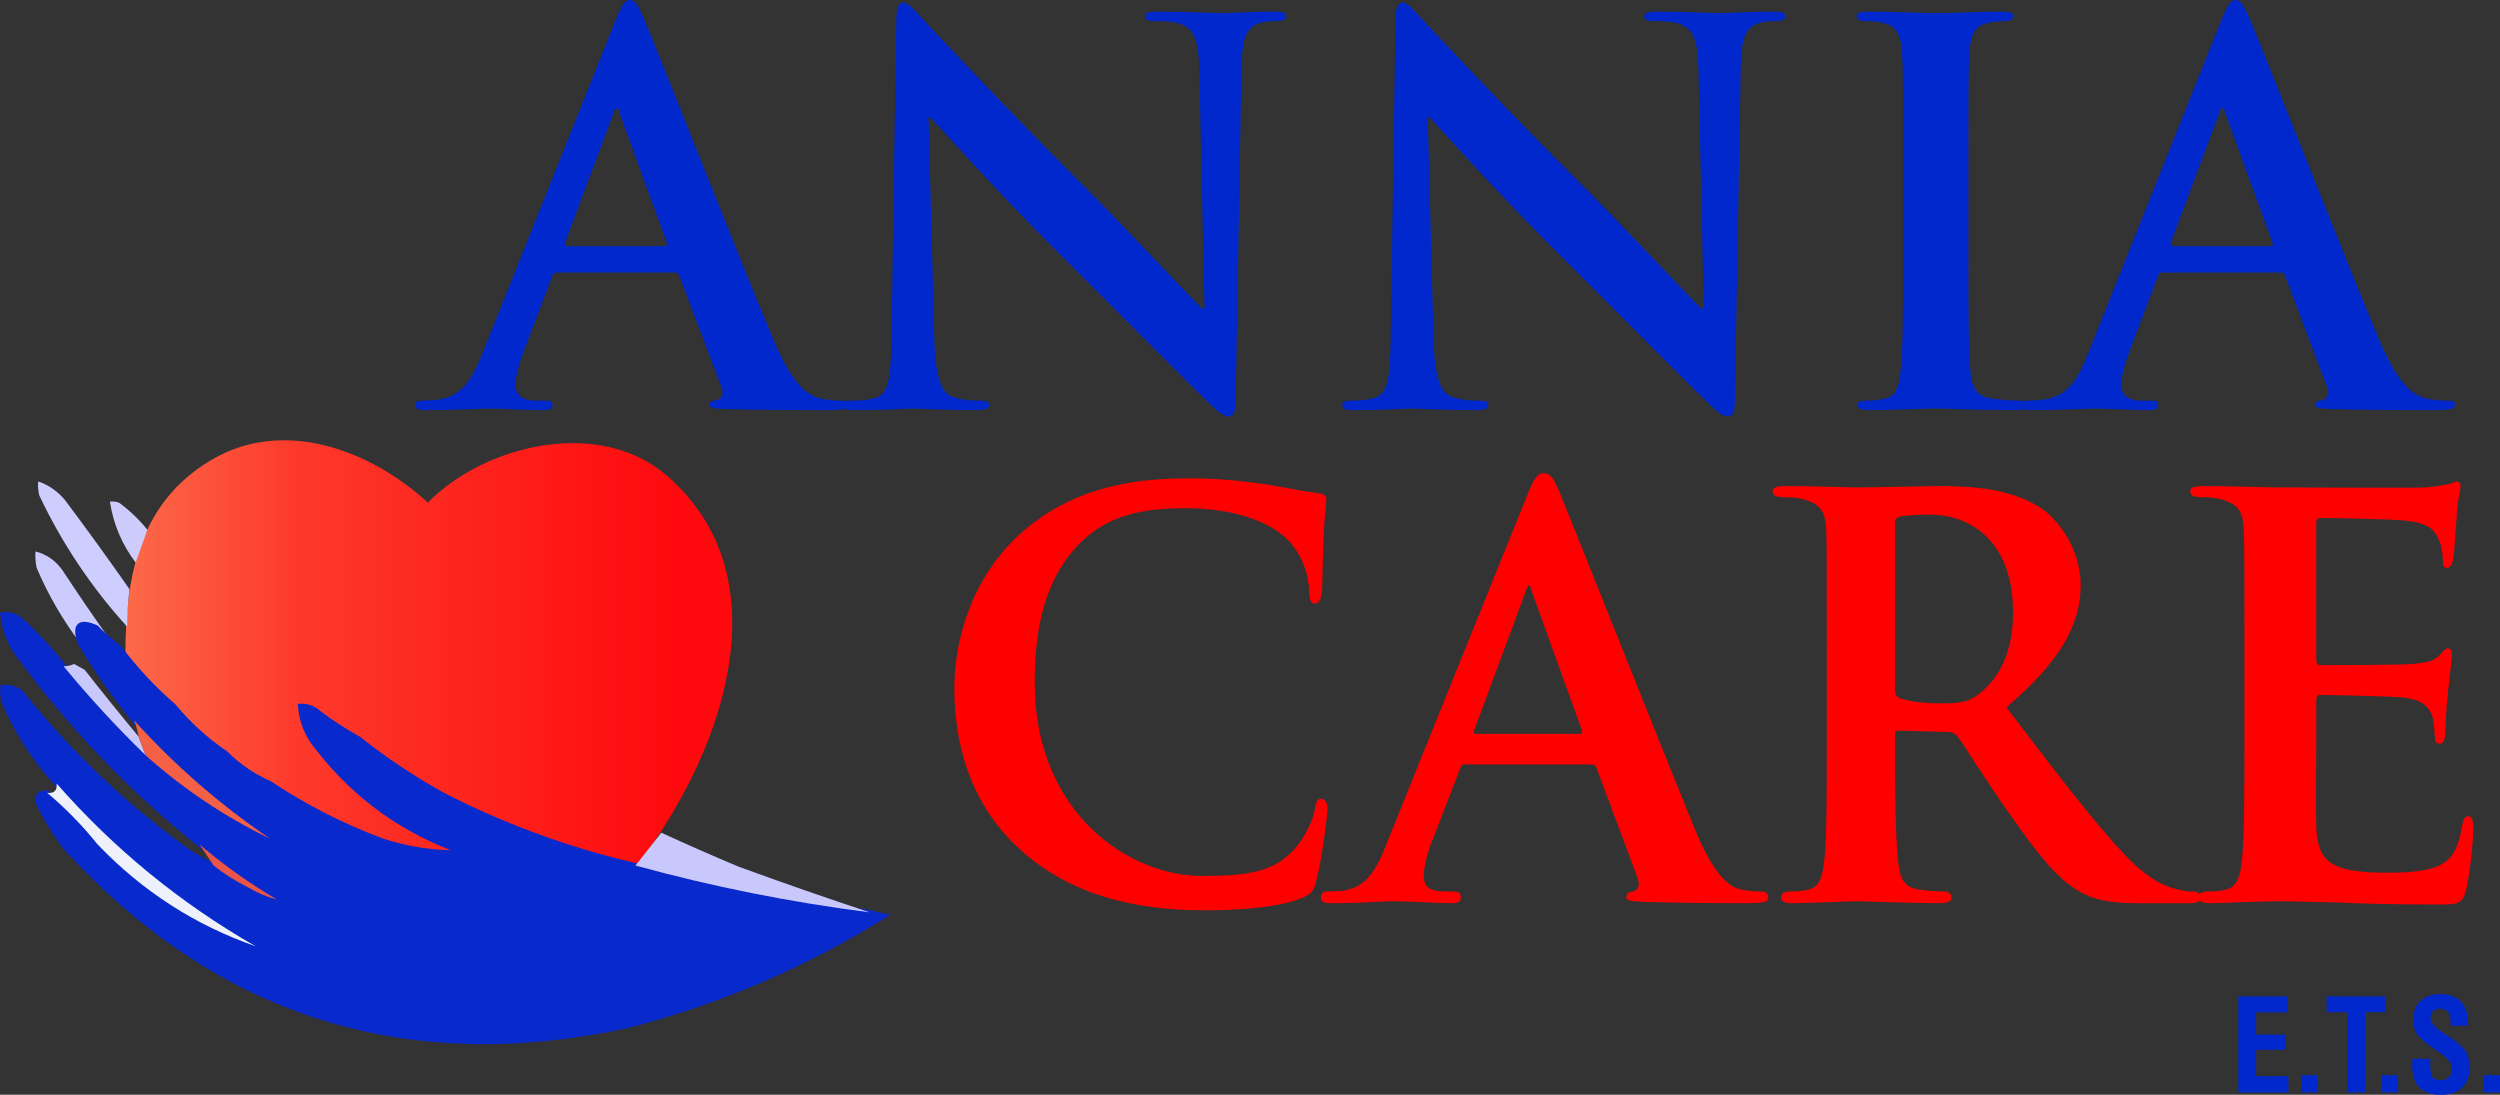 <?xml version="1.0" encoding="UTF-8"?>
<!DOCTYPE svg PUBLIC "-//W3C//DTD SVG 1.1//EN" "http://www.w3.org/Graphics/SVG/1.1/DTD/svg11.dtd">
<!-- Creator: CorelDRAW -->
<svg xmlns="http://www.w3.org/2000/svg" xml:space="preserve" width="399.678mm" height="175.02mm" version="1.1" style="shape-rendering:geometricPrecision; text-rendering:geometricPrecision; image-rendering:optimizeQuality; fill-rule:evenodd; clip-rule:evenodd"
viewBox="0 0 40868.15 17896.29"
 xmlns:xlink="http://www.w3.org/1999/xlink"
 xmlns:xodm="http://www.corel.com/coreldraw/odm/2003">
 <rect x="0" y="0" width="40868.15" height="17896.29" fill="#333333" stroke="none"/>
 <defs>
  <style type="text/css">
   <![CDATA[
    .str0 {stroke:#0829CB;stroke-width:79;stroke-miterlimit:22.926}
    .fil1 {fill:#0028CC;fill-rule:nonzero}
    .fil6 {fill:#0829CB;fill-rule:nonzero}
    .fil7 {fill:#C8C8FC;fill-rule:nonzero}
    .fil9 {fill:#C8C8FD;fill-rule:nonzero}
    .fil5 {fill:#CBCBFE;fill-rule:nonzero}
    .fil3 {fill:#CDCDFE;fill-rule:nonzero}
    .fil4 {fill:#CECCFD;fill-rule:nonzero}
    .fil10 {fill:#EB5447;fill-rule:nonzero}
    .fil11 {fill:#EEF0FB;fill-rule:nonzero}
    .fil8 {fill:#F46046;fill-rule:nonzero}
    .fil0 {fill:red;fill-rule:nonzero}
    .fil2 {fill:url(#id0);fill-rule:nonzero}
   ]]>
  </style>
  <linearGradient id="id0" gradientUnits="userSpaceOnUse" x1="2045.76" y1="10848.33" x2="11135.7" y2="10848.33">
   <stop offset="0" style="stop-opacity:1; stop-color:#FC6A49"/>
   <stop offset="0.302" style="stop-opacity:1; stop-color:#FD3A2B"/>
   <stop offset="1" style="stop-opacity:1; stop-color:#FE090D"/>
  </linearGradient>
 </defs>
 <g id="Layer_x0020_1">
  <g id="annia_care.svg">
   <g id="Layer_x0020_1_0">
    <path class="fil0" d="M19701.19 14881.16c567.26,0 1234.06,-52.99 1582.39,-201.45 149.26,-63.62 189.16,-106 228.94,-265.08 89.61,-307.44 189.16,-1092.05 189.16,-1198.12 0,-74.24 -39.8,-159.08 -99.54,-159.08 -69.66,0 -89.61,42.47 -109.46,180.22 -29.87,169.6 -149.26,424.15 -298.62,604.37 -348.33,413.53 -776.26,477.15 -1552.52,477.15 -1174.31,0 -2726.93,-1017.91 -2726.93,-3159.73 0,-880.07 159.28,-1749.52 806.13,-2343.27 398.06,-360.45 885.82,-508.91 1652.17,-508.91 806.13,0 1393.34,222.7 1691.85,530.15 218.93,233.31 328.49,551.38 338.42,837.68 0,116.61 19.95,190.84 89.61,190.84 79.59,0 109.46,-95.47 119.39,-222.7 9.92,-180.22 9.92,-678.61 29.87,-975.54 19.95,-318.07 39.8,-424.15 39.8,-498.29 0,-53 -29.87,-95.47 -129.41,-105.98 -258.72,-31.86 -547.41,-95.47 -875.8,-148.47 -398.05,-53 -726.54,-95.47 -1273.85,-95.47 -1303.72,0 -2139.73,360.54 -2776.76,954.3 -836,795.22 -1025.05,1855.51 -1025.05,2470.4 0,869.44 228.94,1887.36 1094.73,2661.34 796.21,710.36 1811.34,975.53 3005.6,975.53l-0.09 0.1z"/>
    <path id="_1" class="fil0" d="M26011.01 12495.52c39.8,0 69.66,10.61 89.51,63.61l676.72 1813.13c39.8,106 -19.94,190.83 -79.58,201.46 -89.52,10.61 -109.47,42.37 -109.47,95.37 0,63.61 99.54,63.61 258.82,74.23 736.46,21.24 1373.4,21.24 1681.93,21.24 328.49,0 378.21,-21.24 378.21,-95.46 0,-63.62 -39.8,-95.37 -119.39,-95.37 -99.63,0 -199.08,-10.62 -328.49,-31.86 -159.28,-42.47 -408.08,-157.28 -746.5,-970.17 -557.33,-1362.48 -2020.34,-5052.25 -2229.34,-5550.64 -89.51,-201.46 -129.31,-286.31 -258.72,-286.31 -89.51,0 -159.18,106.09 -258.72,360.54l-2289.09 5672.51c-179.13,455.91 -328.49,731.61 -726.55,795.22 -79.59,0 -179.13,10.61 -258.72,10.61 -69.66,0 -99.53,42.38 -99.53,95.37 0,74.24 49.82,95.47 159.28,95.47 457.8,0 925.52,-31.86 1015.13,-31.86 278.67,0 686.75,31.86 975.34,31.86 89.51,0 139.34,-21.24 139.34,-95.47 0,-53 -19.85,-95.37 -129.31,-95.37l-129.41 0c-268.65,0 -348.33,-95.46 -348.33,-254.45 0,-106.09 39.79,-328.69 129.31,-551.39l467.82 -1208.76c19.95,-52.99 29.88,-63.61 79.59,-63.61l2060.14 0 0 0.1zm-1881.01 -498.29c-29.88,0 -49.73,-21.24 -29.88,-63.61l845.94 -2279.57c10.02,-31.85 19.95,-84.85 49.82,-84.85 19.95,0 29.87,53 39.8,84.85l826.08 2290.18c9.93,31.76 0,53 -39.8,53l-1691.95 0z"/>
    <path id="_2" class="fil0" d="M29862.55 12145.6c0,827.07 0,1537.44 -39.8,1919.12 -29.88,265.07 -79.59,434.68 -258.82,477.14 -79.59,21.24 -179.13,31.86 -308.45,31.86 -109.46,0 -139.33,53 -139.33,95.37 0,63.61 59.74,95.46 169.2,95.46 348.33,0 905.67,-31.85 1074.88,-31.85 129.31,0 855.85,31.85 1363.47,31.85 109.46,0 179.13,-31.85 179.13,-95.46 0,-42.38 -39.8,-95.37 -109.46,-95.37 -109.46,0 -298.52,-10.62 -427.93,-31.86 -268.65,-42.47 -308.54,-212.07 -338.41,-477.14 -39.8,-381.69 -49.73,-1081.54 -49.73,-1919.12l0 -127.23c0,-53 29.87,-74.24 69.66,-74.24l786.29 21.24c59.74,0 109.46,10.62 159.28,63.62 109.46,137.85 477.74,742.12 826.08,1229.88 487.67,699.75 816.06,1123.91 1194.27,1325.36 228.94,127.23 467.82,180.22 955.39,180.22l836.01 0c109.46,0 169.2,-21.23 169.2,-95.46 0,-42.38 -39.8,-95.37 -109.46,-95.37 -69.66,0 -119.48,0 -209,-21.24 -139.33,-31.85 -447.77,-74.24 -935.54,-593.76 -527.46,-561.9 -1144.54,-1378.36 -1920.81,-2396.26 855.85,-731.61 1214.21,-1325.37 1214.21,-1993.35 0,-604.37 -368.28,-1060.29 -617.07,-1240.61 -467.72,-328.69 -1104.66,-381.68 -1661.99,-381.68 -268.74,0 -1064.95,21.23 -1363.47,21.23 -179.13,0 -736.46,-21.23 -1194.26,-21.23 -129.32,0 -199.08,21.23 -199.08,84.85 0,63.61 59.74,95.46 149.35,95.46 129.41,0 278.67,10.62 348.34,31.76 278.67,84.85 358.25,180.22 378.1,487.78 10.02,286.31 10.02,540.76 10.02,1908.49l0 1590.44 -0.28 0.1zm1114.67 -3573.17c0,-74.24 19.85,-106 79.59,-127.23 89.61,-21.24 298.62,-31.85 517.54,-31.85 517.54,0 1333.6,328.68 1333.6,1601.05 0,742.22 -298.52,1134.52 -567.27,1335.98 -149.35,116.61 -268.64,148.36 -617.07,148.36 -218.92,0 -477.74,-21.24 -666.8,-84.85 -59.75,-31.85 -79.59,-63.61 -79.59,-158.98l0 -2682.58 0 0.1z"/>
    <path id="_3" class="fil0" d="M36689.82 12145.6c0,827.07 0,1537.44 -39.8,1919.12 -29.87,265.07 -79.59,434.68 -258.81,477.14 -79.59,21.24 -179.14,31.86 -308.45,31.86 -109.46,0 -139.34,53 -139.34,95.37 0,63.61 59.75,95.46 169.21,95.46 179.13,0 398.05,-10.61 607.05,-21.24 209,0 398.06,-10.61 497.59,-10.61 258.73,0 587.22,10.61 1015.24,21.24 427.93,21.24 955.39,31.85 1612.27,31.85 328.49,0 408.08,0 467.83,-233.31 49.72,-180.22 119.38,-795.22 119.38,-996.68 0,-95.47 -9.92,-212.08 -79.59,-212.08 -59.74,0 -79.59,42.48 -99.53,137.85 -59.75,371.06 -159.19,561.91 -378.21,668 -228.94,105.98 -597.13,116.61 -826.08,116.61 -895.65,0 -1164.39,-137.85 -1184.34,-752.74 -10.02,-265.07 0,-1028.53 0,-1335.98l0 -720.98c0,-53 9.92,-95.47 49.72,-95.47 218.93,0 1214.22,21.24 1373.5,42.48 328.49,31.86 437.95,169.61 487.66,349.83 19.95,116.61 19.95,233.32 29.88,328.69 0,42.37 19.94,74.23 79.59,74.23 79.59,0 89.51,-127.22 89.51,-201.45 0,-63.62 19.94,-424.16 39.8,-604.38 49.72,-455.91 69.66,-604.37 69.66,-657.37 0,-52.99 -29.87,-95.46 -69.66,-95.46 -39.8,0 -69.67,53 -139.34,116.61 -79.59,95.47 -209,116.61 -418,137.85 -199.08,21.24 -1333.6,21.24 -1532.69,21.24 -49.82,0 -59.74,-42.38 -59.74,-95.37l0 -2226.56c0,-53.1 19.85,-84.86 59.74,-84.86 179.14,0 1224.04,21.24 1373.4,42.38 437.86,42.48 507.61,169.6 577.29,328.68 49.72,106.09 59.74,265.07 59.74,328.69 0,74.23 9.93,116.61 69.67,116.61 69.66,0 89.61,-106.09 99.53,-148.47 19.95,-105.98 39.8,-498.29 49.83,-593.75 19.85,-413.54 69.66,-519.53 69.66,-583.15 0,-42.48 -10.02,-84.85 -59.75,-84.85 -39.8,0 -89.51,31.76 -139.34,42.37 -69.66,10.62 -208.99,42.48 -368.18,53 -169.2,10.62 -2109.95,0 -2388.62,0 -248.8,0 -806.14,-21.24 -1263.93,-21.24 -129.41,0 -199.08,21.24 -199.08,84.86 0,63.61 59.75,95.46 149.36,95.46 129.41,0 278.67,10.62 348.33,31.76 278.67,84.85 358.26,180.22 378.11,487.78 10.02,286.31 10.02,540.75 10.02,1908.49l0 1590.44 -0.09 0.08z"/>
    <path class="fil1" d="M11022.18 4455.32c43.07,0 68.97,17.27 86.24,60.34l689.43 1826.93c43.07,103.41 -17.27,181.02 -77.51,198.18 -86.24,8.64 -120.68,25.81 -120.68,77.61 0,60.34 103.41,60.34 258.53,68.88 689.42,17.26 1318.51,17.26 1628.64,17.26 318.86,0 396.46,-17.26 396.46,-86.14 0,-60.34 -43.07,-68.98 -112.04,-68.98 -103.41,0 -232.72,-8.63 -361.93,-34.43 -181.02,-51.71 -430.9,-170.89 -758.4,-943.59 -551.48,-1305.61 -1930.34,-4821.61 -2137.15,-5295.58 -86.24,-198.19 -137.85,-275.8 -215.46,-275.8 -86.14,0 -137.85,94.78 -241.25,344.77l-2163.05 5411.89c-172.38,430.9 -336.02,723.87 -732.5,775.57 -68.97,8.64 -189.65,17.27 -267.16,17.27 -68.87,0 -103.41,17.27 -103.41,68.97 0,68.88 51.71,86.15 163.75,86.15 448.07,0 922.04,-25.8 1016.92,-25.8 267.16,0 637.72,25.8 913.41,25.8 94.78,0 146.48,-17.27 146.48,-86.15 0,-51.7 -25.8,-68.97 -129.31,-68.97l-129.31 0c-267.16,0 -344.66,-112.04 -344.66,-267.16 0,-103.41 43.07,-310.22 129.31,-525.68l465.34 -1232.37c17.27,-51.71 34.54,-68.98 77.61,-68.98l1921.69 0 0 0.01zm-1749.42 -430.9c-34.44,0 -43.07,-25.8 -34.44,-60.34l792.84 -2119.98c8.64,-34.44 25.81,-77.6 51.71,-77.6 25.8,0 34.44,43.07 43.07,77.6l775.57 2128.52c8.64,25.8 0,51.7 -43.07,51.7l-1585.67 0 0 0.1z"/>
    <path id="_1_0" class="fil1" d="M15178.68 1913.18l25.81 0c155.11,163.74 1111.69,1240.91 2049.52,2171.68 896.24,887.61 1999.3,2016.47 2540.76,2533.62 94.78,94.78 198.18,189.55 292.95,189.55 77.61,0 112.05,-77.6 112.05,-267.16l94.77 -5437.69c8.64,-482.61 77.51,-663.53 318.86,-732.5 103.41,-25.81 172.38,-25.81 258.53,-25.81 103.41,0 155.11,-25.8 155.11,-77.6 0,-68.88 -86.14,-77.51 -198.18,-77.51 -422.27,0 -749.77,25.8 -844.55,25.8 -180.92,0 -594.65,-25.8 -1041.33,-25.8 -129.31,0 -223.98,8.63 -223.98,77.51 0,51.7 34.44,77.6 137.85,77.6 120.68,0 327.39,0 455.32,51.71 206.82,86.24 284.32,249.88 292.95,775.67l86.24 3869.3 -43.07 0c-146.48,-137.85 -1308.39,-1378.86 -1894.4,-1964.77 -1256.68,-1249.54 -2566.66,-2654.19 -2670.07,-2766.24 -147.87,-155.11 -225.48,-267.16 -320.26,-267.16 -86.14,0 -111.95,120.68 -111.95,292.95l-77.6 5101.58c-8.64,749.77 -43.07,999.65 -267.16,1068.62 -120.68,34.44 -275.8,43.07 -387.83,43.07 -86.24,0 -137.85,17.27 -137.85,68.98 0,77.51 77.51,86.14 189.55,86.14 448.17,0 853.18,-25.8 930.79,-25.8 165.14,0 509.89,25.8 1070.01,25.8 120.68,0 198.19,-17.27 198.19,-86.14 0,-51.71 -51.71,-68.98 -146.49,-68.98 -137.85,0 -301.59,-8.63 -448.17,-60.34 -172.38,-60.34 -284.32,-284.43 -301.59,-956.58l-94.77 -3619.41 -0.01 -0.09z"/>
    <path id="_2_1" class="fil1" d="M23339.55 1913.18l25.8 0c155.12,163.74 1111.7,1240.91 2049.52,2171.68 896.24,887.61 1999.31,2016.47 2540.76,2533.62 94.78,94.78 198.19,189.55 292.96,189.55 77.6,0 112.04,-77.6 112.04,-267.16l94.78 -5437.69c8.63,-482.61 77.51,-663.53 318.86,-732.5 103.41,-25.81 172.38,-25.81 258.52,-25.81 103.42,0 155.12,-25.8 155.12,-77.6 0,-68.88 -86.15,-77.51 -198.19,-77.51 -422.26,0 -749.77,25.8 -844.54,25.8 -180.92,0 -594.65,-25.8 -1041.33,-25.8 -129.31,0 -223.98,8.63 -223.98,77.51 0,51.7 34.43,77.6 137.85,77.6 120.67,0 327.39,0 455.31,51.71 206.82,86.24 284.32,249.88 292.96,775.67l86.24 3869.3 -43.07 0c-146.49,-137.85 -1308.39,-1378.86 -1894.41,-1964.77 -1256.68,-1249.54 -2566.66,-2654.19 -2670.07,-2766.24 -147.87,-155.11 -225.48,-267.16 -320.24,-267.16 -86.15,0 -111.95,120.68 -111.95,292.95l-77.61 5101.58c-8.63,749.77 -43.07,999.65 -267.16,1068.62 -120.67,34.44 -275.79,43.07 -387.83,43.07 -86.24,0 -137.85,17.27 -137.85,68.98 0,77.51 77.51,86.14 189.56,86.14 448.17,0 853.17,-25.8 930.77,-25.8 165.14,0 509.9,25.8 1070.02,25.8 120.67,0 198.18,-17.27 198.18,-86.14 0,-51.71 -51.7,-68.98 -146.48,-68.98 -137.85,0 -301.59,-8.63 -448.17,-60.34 -172.38,-60.34 -284.32,-284.43 -301.59,-956.58l-94.78 -3619.41 0 -0.09z"/>
    <path id="_3_2" class="fil1" d="M31109.81 4205.44c0,835.9 0,1516.69 -43.08,1878.63 -25.8,249.88 -77.6,396.37 -249.88,430.9 -77.6,17.27 -181.02,34.44 -310.22,34.44 -103.41,0 -137.85,25.8 -137.85,68.97 0,60.34 60.34,86.15 172.38,86.15 344.66,0 887.61,-25.81 1085.8,-25.81 232.72,0 775.57,25.81 1344.32,25.81 94.78,0 163.75,-25.81 163.75,-86.15 0,-43.07 -43.07,-68.97 -137.85,-68.97 -129.31,0 -318.86,-17.27 -439.44,-34.44 -258.53,-34.54 -318.86,-189.65 -344.77,-422.27 -34.44,-370.56 -34.44,-1051.35 -34.44,-1887.26l0 -1516.7c0,-1309.88 0,-1551.23 17.27,-1826.92 17.27,-301.59 86.15,-448.07 318.86,-491.24 103.41,-17.27 172.38,-25.81 258.53,-25.81 86.24,0 137.85,-17.26 137.85,-86.24 0,-51.7 -68.88,-68.87 -180.93,-68.87 -327.49,0 -835.9,25.8 -1051.35,25.8 -249.9,0 -792.84,-25.8 -1120.33,-25.8 -137.85,0 -206.82,17.27 -206.82,68.87 0,68.98 51.7,86.24 137.85,86.24 103.41,0 215.45,8.64 310.22,34.44 189.55,43.07 275.8,189.65 292.96,482.61 17.27,275.79 17.27,517.04 17.27,1826.92l0 1516.7 -0.1 0z"/>
    <path id="_4" class="fil1" d="M37271.37 4455.32c43.07,0 68.98,17.27 86.24,60.34l689.43 1826.93c43.07,103.41 -17.27,181.02 -77.51,198.18 -86.24,8.64 -120.68,25.81 -120.68,77.61 0,60.34 103.42,60.34 258.53,68.88 689.43,17.26 1318.51,17.26 1628.64,17.26 318.86,0 396.47,-17.26 396.47,-86.14 0,-60.34 -43.08,-68.98 -112.05,-68.98 -103.41,0 -232.72,-8.63 -361.93,-34.43 -181.01,-51.71 -430.9,-170.89 -758.4,-943.59 -551.48,-1305.61 -1930.34,-4821.61 -2137.15,-5295.58 -86.24,-198.19 -137.85,-275.8 -215.45,-275.8 -86.15,0 -137.85,94.78 -241.25,344.77l-2163.05 5411.89c-172.39,430.9 -336.03,723.87 -732.5,775.57 -68.98,8.64 -189.65,17.27 -267.16,17.27 -68.88,0 -103.42,17.27 -103.42,68.97 0,68.88 51.71,86.15 163.75,86.15 448.07,0 922.05,-25.8 1016.92,-25.8 267.16,0 637.72,25.8 913.41,25.8 94.78,0 146.49,-17.27 146.49,-86.15 0,-51.7 -25.81,-68.97 -129.31,-68.97l-129.31 0c-267.17,0 -344.67,-112.04 -344.67,-267.16 0,-103.41 43.08,-310.22 129.32,-525.68l465.33 -1232.37c17.27,-51.71 34.54,-68.98 77.61,-68.98l1921.69 0 0 0.01zm-1749.42 -430.9c-34.43,0 -43.07,-25.8 -34.43,-60.34l792.84 -2119.98c8.63,-34.44 25.8,-77.6 51.7,-77.6 25.81,0 34.44,43.07 43.07,77.6l775.58 2128.52c8.63,25.8 0,51.7 -43.08,51.7l-1585.66 0 -0.01 0.1z"/>
    <polygon class="fil1" points="36590.98,17858.69 36590.98,16288.4 37397.31,16288.4 37397.31,16549.4 36881.25,16549.4 36881.25,16912.73 37361.48,16912.73 37361.48,17161.22 36881.25,17161.22 36881.25,17593.51 37409.51,17593.51 37409.51,17858.69 "/>
    <polygon id="_1_3" class="fil1" points="37620.69,17858.69 37620.69,17576.75 37883.88,17576.75 37883.88,17858.69 "/>
    <polygon id="_2_4" class="fil1" points="38370.37,17858.69 38370.37,16547.32 38034.23,16547.32 38034.23,16288.4 38998.96,16288.4 38998.96,16547.32 38662.73,16547.32 38662.73,17858.69 "/>
    <polygon id="_3_5" class="fil1" points="38939.02,17858.69 38939.02,17576.75 39202.19,17576.75 39202.19,17858.69 "/>
    <path id="_4_6" class="fil1" d="M39435.72 17307.4l292.66 0 0 100.93c0,96.36 12.21,162.45 36.22,197.29 24.02,35.13 65.8,52.6 124.95,52.6 61.92,0 108.96,-15.68 141.31,-47.04 32.35,-31.36 48.33,-77.61 48.33,-138.54 0,-47.05 -11.11,-87.33 -33.74,-121.08 -22.23,-33.44 -70.96,-76.9 -145.78,-129.81l-149.66 -106.18c-129.51,-89.82 -211.58,-163.95 -246.82,-222.4 -35.12,-58.46 -52.6,-131.9 -52.6,-220.32 0,-131.89 39.01,-235.29 117.3,-310.02 78.31,-74.84 186.18,-112.05 323.33,-112.05 145.78,0 257.23,39.69 334.73,119.39 77.61,79.39 116.21,193.51 116.21,342.47 0,14.99 0,26.5 -0.3,34.44 -0.39,8.34 -1.08,15.29 -1.69,21.64l-277.67 0 0 -41.78c0,-85.25 -14,-146.18 -41.78,-183 -27.89,-36.52 -73.74,-54.98 -137.46,-54.98 -47.04,0 -83.46,13.9 -110.25,41.38 -26.8,27.5 -40.39,65.8 -40.39,114.83 0,66.09 60.24,139.23 180.22,219.62l3.17 1.69 161.17 109.27c114.82,76.21 192.52,147.87 233.22,215.74 40.69,67.49 61.23,153.43 61.23,258.23 0,142.7 -40.69,252.96 -122.56,330.27 -81.47,77.61 -197.99,116.31 -349.43,116.31 -157.69,0 -274.91,-40.79 -352.21,-122.16 -76.91,-81.47 -115.51,-206.03 -115.51,-373.15 0,-17.36 1.38,-46.64 3.87,-87.32l0 -6.26 -0.09 0z"/>
    <polygon id="_5" class="fil1" points="40604.97,17858.69 40604.97,17576.75 40868.15,17576.75 40868.15,17858.69 "/>
    <g id="_1769350400">
     <path class="fil2" d="M2854.85 11548.17c-295.04,-256.74 -563.29,-537.79 -804.64,-842.95 0,-1266.21 216.73,-2484.7 1406.44,-3187.52 1177.79,-695.77 2595.54,-163.75 3536.24,696.97 959.26,-961.45 2818.25,-1391.45 3920.41,-429.12 1966.86,1717.47 828.07,4655.58 -510.29,6368.09 -1095.72,-254.56 -2143.01,-637.72 -3141.87,-1149.51 -487.57,-269.04 -947.35,-575.5 -1379.35,-919.56 -226.77,-124.35 -443.81,-264.88 -651.32,-421.49 -85.05,-80.68 -187.16,-118.99 -306.55,-114.92 21.64,260.42 117.4,490.25 287.3,689.63 626.61,804.74 1424.8,1373.1 2394.79,1705.05 -457.41,14.99 -904.38,-48.93 -1341.04,-191.53 -653.7,-243.84 -1266.71,-556.64 -1839.14,-938.72 -274.39,-121.48 -517.04,-287.5 -728.03,-498.09 -316.38,-214.07 -597.33,-469.5 -842.95,-766.24l-0.01 -0.09z"/>
     <g>
      <path class="fil3" d="M2117.6 9632.72c-26.6,203.25 -39.4,407.58 -38.31,613.01 -582.54,-640.01 -1061.47,-1355.24 -1436.8,-2145.69 -18.96,-75.63 -25.41,-152.23 -19.15,-229.95 170.99,57.66 317.86,159.88 440.63,306.55 360.54,481.32 711.75,966.71 1053.64,1455.96l0 0.1z"/>
     </g>
     <g>
      <path class="fil4" d="M2409.66 8660.36c-64.21,179.33 -128.12,358.16 -191.63,536.4 -224.19,-295.35 -364.71,-627.4 -421.49,-996.28 52.6,-6.05 103.71,0.4 153.33,19.15 173.47,128.91 326.8,275.79 459.78,440.63l0.01 0.1z"/>
     </g>
     <g>
      <path class="fil5" d="M1805.99 10470.5c-81.68,-62.32 -158.3,-132.58 -229.95,-210.78 -279.16,-123.16 -368.58,-40.2 -268.25,249.09 -284.92,-377.8 -521.11,-786.48 -708.77,-1226.12 -19.05,-88.52 -25.41,-177.94 -19.15,-268.15 181.31,46.35 328.19,148.56 440.63,306.56 256.34,389.72 518.13,772.89 785.49,1149.5l0 -0.1z"/>
     </g>
     <g>
      <path class="fil6 str0" d="M1039.64 10891.98c419.89,509.31 866.87,994.59 1341.03,1455.96 617.08,550.59 1294.01,1004.02 2030.77,1360.2 -817.15,-555.16 -1557.88,-1200.12 -2222.3,-1934.9 -322.54,-402.82 -616.29,-824.3 -881.25,-1264.44 -100.33,-289.19 -10.92,-372.25 268.25,-249.09 71.65,78.2 148.27,148.36 229.94,210.78 90.41,64.91 167.02,141.52 229.84,229.84 241.36,305.26 509.5,586.21 804.65,842.95 245.62,296.74 526.57,552.28 842.95,766.24 210.89,210.69 453.53,376.62 728.03,498.09 572.42,382.08 1185.44,694.98 1839.14,938.72 436.66,142.7 883.64,206.52 1341.03,191.53 -969.88,-331.95 -1768.07,-900.31 -2394.68,-1705.05 -169.89,-199.38 -265.76,-429.32 -287.39,-689.62 119.38,-4.07 221.5,34.23 306.55,114.92 207.51,156.6 424.64,297.13 651.42,421.48 431.99,344.07 891.78,650.62 1379.35,919.57 998.75,511.78 2046.15,894.95 3141.85,1149.5 1254.31,345.45 2531.54,600.9 3831.59,766.24 73.35,26.29 149.95,45.35 229.95,57.46 -1310.28,815.86 -2715.23,1416.17 -4214.76,1800.82 -3631.32,773.39 -6690.22,-203.74 -9176.59,-2931.07 -159.68,-217.14 -300.2,-446.99 -421.49,-689.72 -47.43,-131.29 -2.68,-195.11 134.18,-191.54 299.31,251.08 573.91,532.03 823.8,842.95 730.62,764.15 1592.72,1319.7 2586.32,1666.75 -1233.66,-706.29 -2319.25,-1594.01 -3256.78,-2662.92 -363.92,-395.07 -651.23,-842.15 -862.11,-1341.03 -18.96,-75.52 -25.4,-152.24 -19.15,-229.95 117.41,-13.6 219.53,18.26 306.45,95.77 770.71,962.33 1651.96,1805.29 2643.78,2528.85 155.61,116.02 321.74,211.88 498.08,287.4 176.16,139.53 367.69,260.81 574.7,364.01 148.77,87.53 301.99,151.34 459.79,191.54 -448.87,-263.98 -870.34,-564.09 -1264.44,-900.41 -1128.27,-904.68 -2118.09,-1939.27 -2969.48,-3103.56 -139.93,-196.1 -222.89,-413.24 -249.1,-651.32 117.41,-13.69 219.53,18.26 306.46,95.77 252.86,233.71 482.7,482.81 689.71,747.18l-0.09 0.09z"/>
     </g>
     <g>
      <path class="fil7" d="M2265.76 12041.48c38.3,102.03 76.61,204.15 114.92,306.56 -474.18,-461.37 -921.15,-946.66 -1341.04,-1455.96 59.75,-0.7 117.2,-13.5 172.39,-38.3 57.06,31.36 114.52,63.21 172.38,95.76 289.89,370.17 583.63,734.18 881.25,1091.95l0.1 0z"/>
     </g>
     <g>
      <path class="fil8" d="M2189.15 11773.24c664.42,734.88 1405.25,1379.74 2222.3,1934.9 -736.66,-356.18 -1413.68,-809.61 -2030.77,-1360.2 -38.3,-102.42 -76.71,-204.54 -114.92,-306.55 -14.49,-92.79 -39.99,-182.21 -76.61,-268.25l0 0.1z"/>
     </g>
     <g>
      <path class="fil9" d="M10810.1 13612.37c413.14,190.45 834.62,375.63 1264.43,555.55 715.63,261.5 1430.86,510.5 2145.69,747.19 -1299.96,-165.43 -2577.19,-420.88 -3831.59,-766.24 140.92,-180.32 281.35,-359.15 421.49,-536.4l-0.01 -0.1z"/>
     </g>
     <g>
      <path class="fil10" d="M3261.94 13804c394.09,336.33 815.57,636.43 1264.44,900.42 -157.8,-40.2 -311.12,-104.1 -459.79,-191.54 -207.01,-103.11 -398.55,-224.49 -574.7,-364.01 -77.7,-115.62 -154.32,-230.64 -229.94,-344.87l-0.01 0z"/>
     </g>
     <g>
      <path class="fil11" d="M924.72 12807.72c937.53,1069.02 2023.22,1956.63 3256.79,2662.93 -993.6,-347.05 -1855.7,-902.6 -2586.32,-1666.76 -249.88,-310.92 -524.39,-591.87 -823.8,-842.95 114.92,12.8 166.03,-38.3 153.23,-153.33l0.1 0.1z"/>
     </g>
    </g>
   </g>
  </g>
 </g>
</svg>

